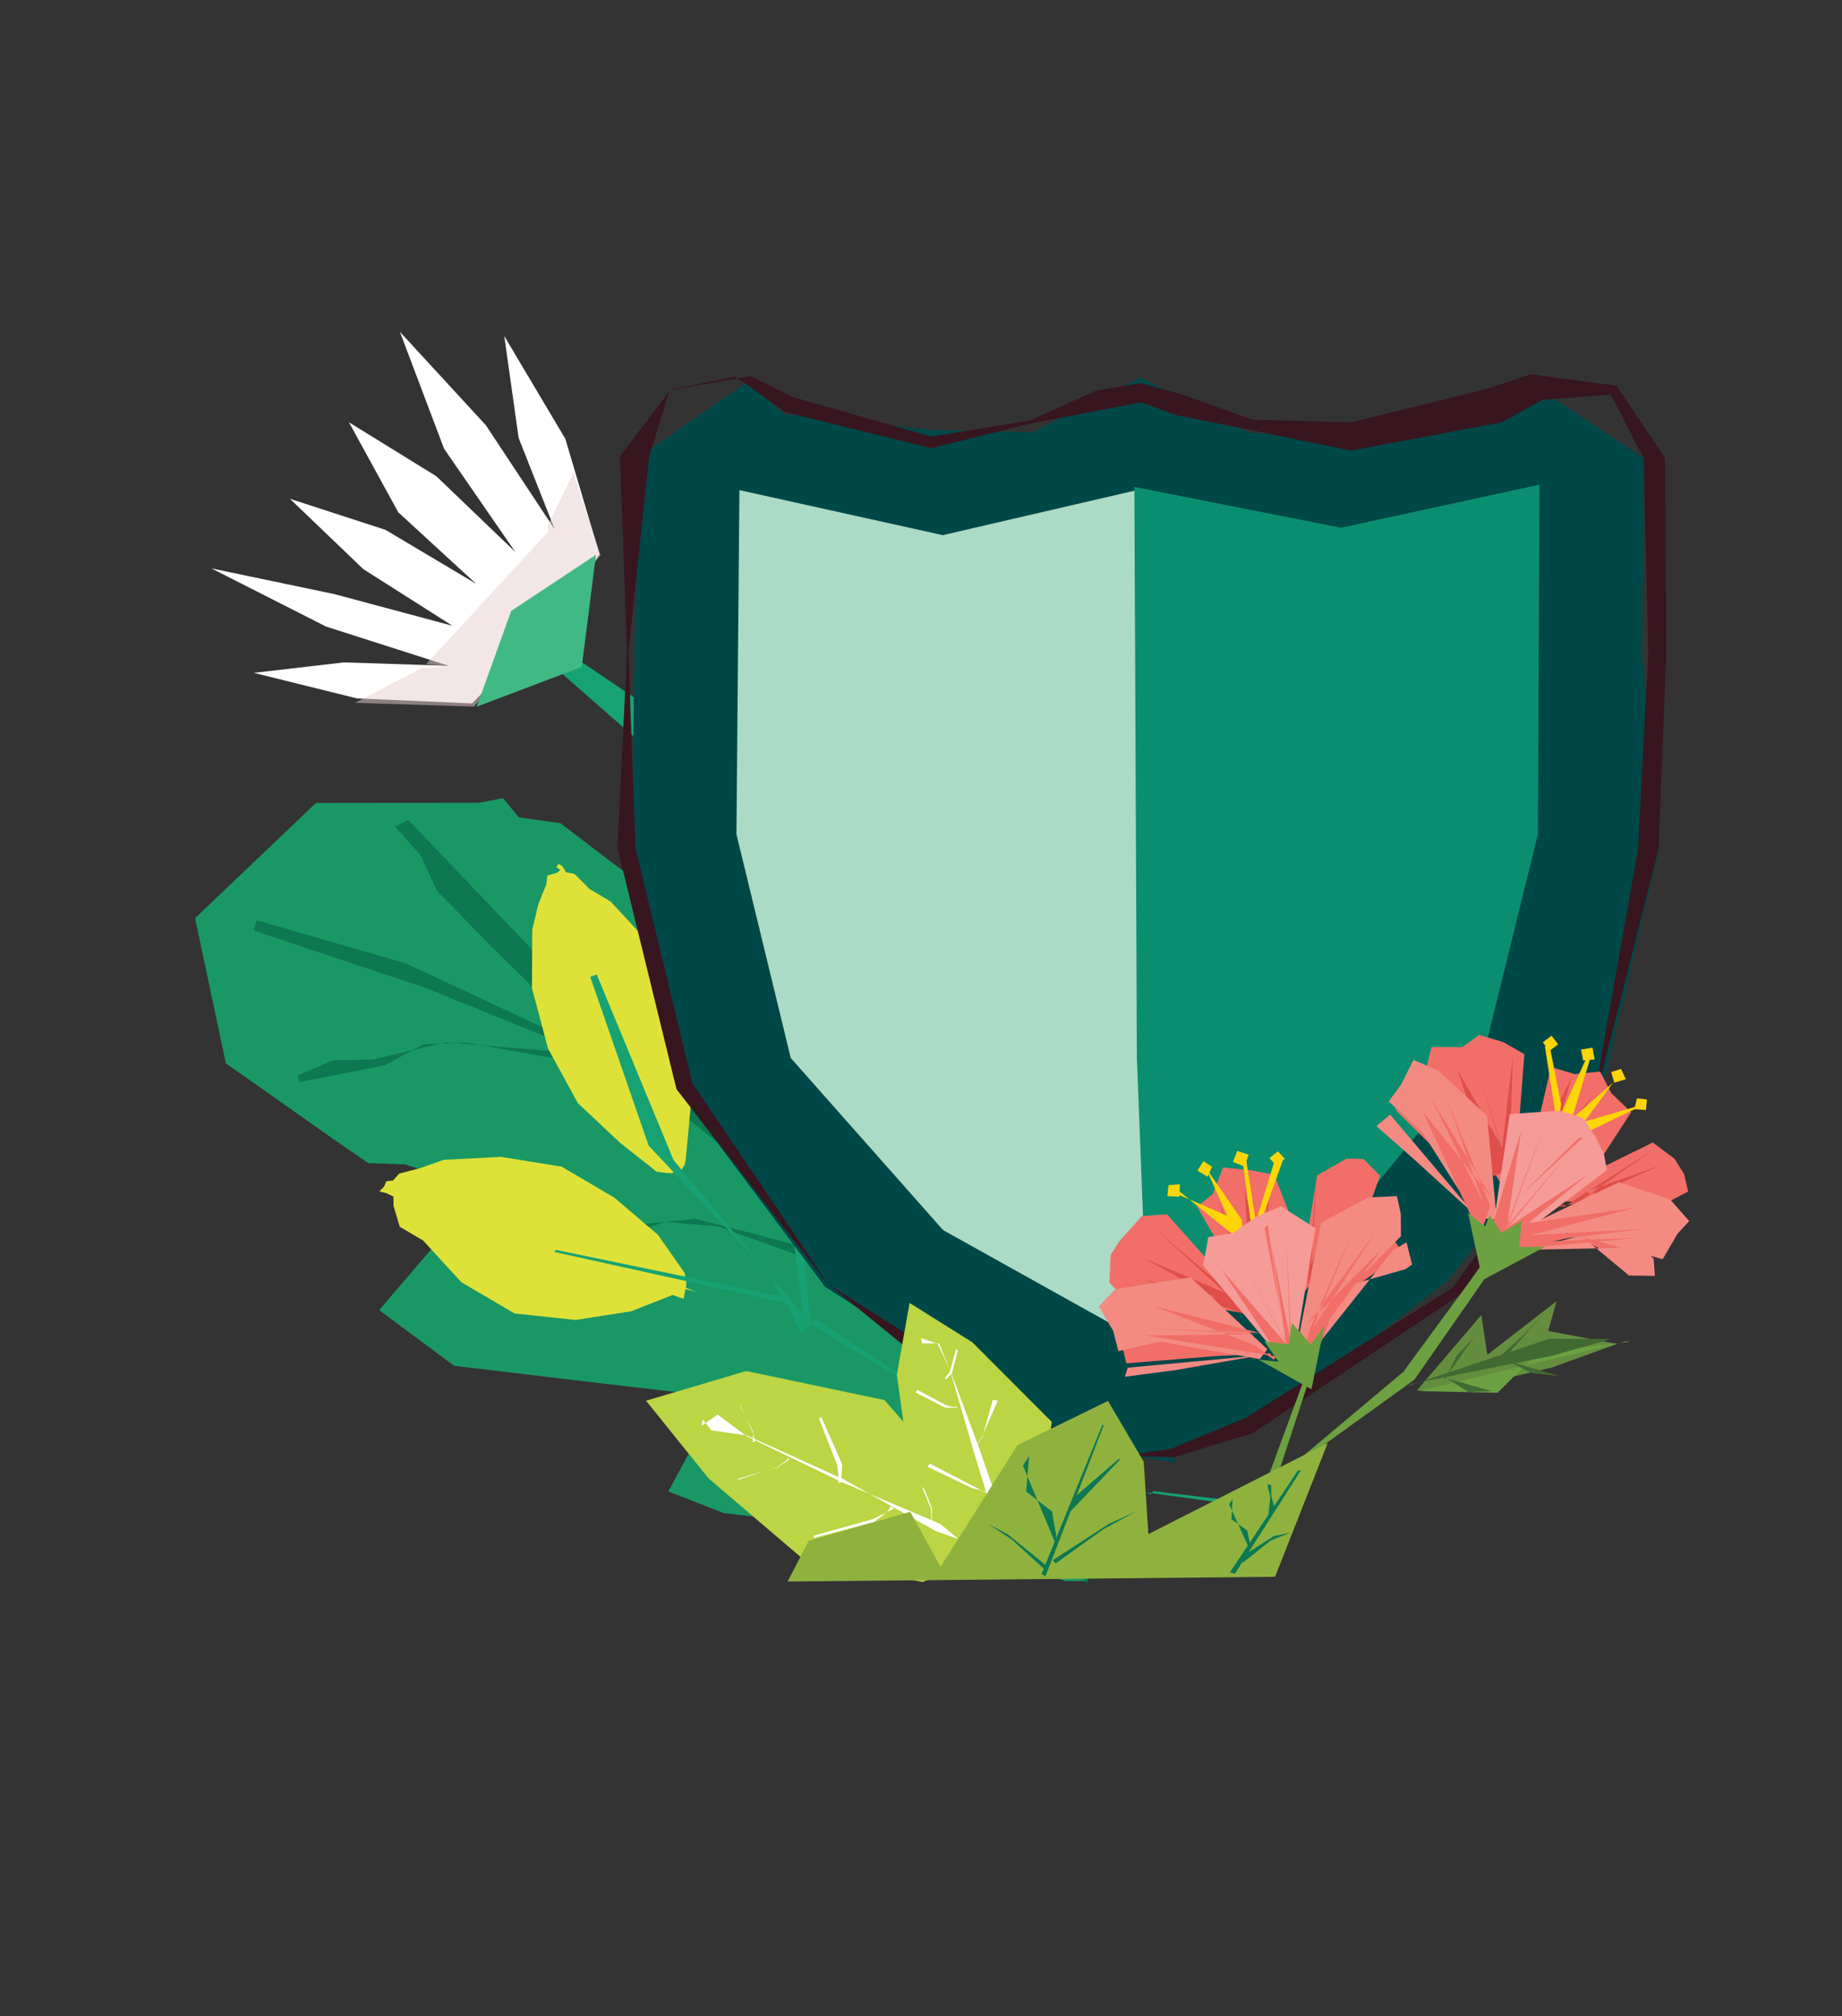 <?xml version="1.0" encoding="UTF-8"?>
<svg id="Layer_1" data-name="Layer 1" xmlns="http://www.w3.org/2000/svg" viewBox="0 0 201 220">
  <rect x="0" y="0" width="201" height="220" fill="#333333" stroke="none"/>
  <defs>
    <style>
      .cls-1 {
        fill: #fff;
      }

      .cls-2 {
        fill: #41b984;
      }

      .cls-3 {
        opacity: .5;
      }

      .cls-4 {
        fill: #0d7851;
      }

      .cls-5 {
        fill: #f59b98;
      }

      .cls-6 {
        fill: #0a8e6f;
      }

      .cls-7 {
        fill: #abdac6;
      }

      .cls-8 {
        fill: #dee238;
      }

      .cls-9 {
        fill: #648e3e;
      }

      .cls-10 {
        fill: #17a273;
      }

      .cls-11 {
        fill: #fdd509;
      }

      .cls-12 {
        fill: #f48b83;
      }

      .cls-13 {
        fill: #e8cece;
      }

      .cls-14 {
        fill: #8fb23e;
      }

      .cls-15 {
        fill: #df4e4b;
      }

      .cls-16 {
        fill: #f16f68;
      }

      .cls-17 {
        fill: #bbd544;
      }

      .cls-18 {
        fill: #004748;
      }

      .cls-19 {
        fill: #371620;
      }

      .cls-20 {
        fill: #199865;
      }

      .cls-21 {
        fill: #426932;
      }

      .cls-22 {
        fill: #6ca041;
      }
    </style>
  </defs>
  <g>
    <g>
      <polygon class="cls-10" points="59.093 71.553 70.413 81.461 78.477 94.204 84.954 107.823 87.323 122.71 87.861 137.539 89.525 152.247 89.53 167.273 89.842 167.046 94.027 154.061 94.26 140.512 92.829 127.028 86.941 114.63 83.448 101.795 76.559 90.432 71.438 77.613 60.048 69.94 59.761 70.906 59.093 71.553"/>
      <g>
        <polygon class="cls-1" points="55.025 36.662 56.594 47.787 60.536 57.771 53.025 46.407 43.638 36.205 48.453 48.953 56.223 60.219 47.615 51.966 38.075 46.076 43.459 55.898 51.951 63.701 42.075 57.819 31.641 54.428 39.635 62.093 49.369 68.279 36.482 64.824 23.065 62.018 35.569 68.364 48.973 72.654 37.558 72.275 27.698 73.417 38.949 76.205 51.506 76.753 58.93 69.188 65.424 60.493 61.694 47.893 55.025 36.662"/>
        <g class="cls-3">
          <polygon class="cls-13" points="59.729 57.416 59.842 58.055 60.053 57.759 46.5 72.459 48.487 72.678 45.986 72.909 38.738 76.692 51.724 77.094 58.85 69.125 65.535 60.572 62.576 51.583 59.729 57.416"/>
        </g>
        <polygon class="cls-2" points="52.026 77.108 55.777 66.665 65.031 60.536 63.486 72.77 52.026 77.108"/>
      </g>
    </g>
    <polygon class="cls-10" points="95.864 67.334 94.408 81.28 92.526 95.046 89.93 108.758 91.447 122.787 87.81 136.559 87.56 150.493 90.398 164.39 90.773 164.309 89.982 150.484 89.884 136.633 93.485 122.941 93.145 109.091 94.766 95.374 96.276 81.618 99.208 68.09 96.415 66.716 95.864 67.334"/>
  </g>
  <g>
    <polygon class="cls-20" points="114.593 108.227 109.892 112.208 108.737 120.559 109.109 128.22 110.806 130.561 109.91 131.555 106.681 121.724 99.112 100.415 84.946 82.62 72.265 78.178 71.663 89.632 73.37 95.754 73.331 98.31 72.081 97.835 70.126 96.413 67.499 94.662 61.165 89.829 56.614 89.183 54.892 87.092 52.321 87.59 34.479 87.615 21.285 100.188 24.648 116.026 36.853 124.624 40.187 126.907 44.202 127.054 50.666 129.087 55.329 130.427 56.46 130.578 54.249 131.16 48.887 134.168 41.375 142.951 49.565 149.031 66.601 151.059 83.505 153.019 89.241 153.019 91.554 152.819 90.587 152.779 88.653 153.507 82.578 154.147 76.032 156.983 72.932 162.737 78.971 165.095 94.837 166.958 110.978 170.862 116.285 172.519 118.654 172.508 119.621 169.695 120.109 162.065 121.84 139.045 119.91 116.168 114.593 108.227"/>
    <polygon class="cls-4" points="81.607 93.51 81.14 99.503 83.444 105.162 84.558 110.957 86.401 116.572 97.042 137.363 83.669 126.244 70.192 116.288 69.954 115.464 69.703 115.816 44.538 89.446 43.122 90.21 45.891 93.31 47.664 97.164 53.491 103.159 65.715 115.126 44.243 105.102 28.031 100.425 27.669 101.535 46.442 107.795 64.284 115.019 48.621 113.744 40.667 115.607 36.357 115.691 32.456 117.358 32.712 118.063 41.977 116.25 46.229 113.929 50.914 113.777 68.574 116.894 94.8 137.892 75.919 132.988 70.872 133.488 68.301 133.721 65.627 134.036 60.797 136.32 56.073 139.255 56.818 140.539 67.178 135.02 72.641 133.333 78.307 133.82 98.938 141.167 112.739 160.957 99.056 156.236 91.749 156.937 84.78 159.612 85.234 161.243 99.852 158.187 113.655 163.288 114.453 164.651 118.584 172.789 119.754 169.476 122.025 170.889 114.973 162.526 113.791 162.534 113.921 143.12 115.499 123.646 114.488 123.317 112.068 142.009 113.624 160.645 107.632 149.819 99.558 140.9 100.343 140.018 88.434 118.383 85.408 112.628 84.332 106.219 82.996 93.501 81.607 93.51"/>
  </g>
  <g>
    <polygon class="cls-8" points="73.786 127.76 74.157 128.052 74.38 127.651 74.738 127.04 74.872 126.115 75.331 121.076 75.709 114.914 74.344 108.408 70.777 102.854 66.636 98.374 64.33 97 62.688 95.355 61.786 95.189 61.337 94.485 60.935 94.26 60.727 94.634 61.141 94.921 60.784 95.231 59.723 95.538 59.616 96.483 58.748 98.66 58.085 101.406 58.05 107.824 59.803 114.414 63.058 120.371 67.655 124.686 71.651 127.847 72.596 127.982 73.33 128.022 73.962 127.6 73.786 127.76"/>
    <polygon class="cls-8" points="76.002 140.988 75.44 140.747 74.865 140.526 74.895 139.748 74.675 138.845 71.776 134.718 67.038 130.681 61.281 127.298 54.682 126.232 48.425 126.553 45.81 127.471 43.553 128.057 42.902 128.802 42.159 128.893 41.936 129.423 41.798 129.601 41.387 130.002 42.133 130.178 42.925 130.558 42.939 131.558 43.621 133.86 46.168 135.354 50.351 139.916 56.14 143.313 62.793 144.028 68.862 143.082 73.399 141.299 74.582 141.723 74.796 140.666 75.367 140.797 76.002 140.988"/>
    <polygon class="cls-17" points="100.334 147.585 100.046 147.07 100.666 147.077 100.627 146.491 100.928 145.932 102.447 142.668 102.569 138.199 101.775 133.6 100.654 128.957 97.521 125.788 96.461 124.064 95.089 123.166 94.347 123.162 94.237 122.357 93.522 123.042 93.627 122.608 93.741 122.803 93.683 123.128 93.246 123.439 93.223 124.138 92.197 125.446 91.523 127.296 91.083 131.739 91.977 136.369 93.889 140.599 96.414 144.109 99.079 146.345 99.366 147.075 99.958 147.02 100.138 147.351 100.334 147.585"/>
    <polygon class="cls-10" points="60.62 136.371 85.163 141.452 84.09 139.126 70.784 125.015 64.405 106.58 65.117 106.328 73.5 126.587 87.626 143.499 84.528 118.585 85.945 118.89 88.453 144.357 93.63 147.631 105.195 154.493 104.903 155.165 106.947 155.511 96.276 133.535 97.207 133.441 108.456 156.918 108.063 157.937 124.123 162.464 125.601 163.051 125.825 162.706 134.709 163.762 134.633 164.152 116.496 161.664 104.631 155.909 104.611 154.116 88.936 143.926 87.395 145.556 85.877 142.22 60.516 136.613 60.62 136.371"/>
  </g>
  <g>
    <polygon class="cls-18" points="163.084 44.49 147.424 47.825 136.298 47.19 129.059 43.535 124.531 41.186 119.941 43.355 112.746 47.167 101.625 46.9 85.579 45.161 81.586 41.635 69.9 49.778 69.235 71.134 68.969 92.49 73.92 118.861 90.03 140.41 112.602 154.89 120.77 158.077 120.688 158.324 128.344 159.631 127.927 158.378 136.649 156.26 157.927 139.777 174.742 119.018 181.047 92.71 179.183 71.35 179.371 49.993 167.69 42.224 163.084 44.49"/>
    <path class="cls-19" d="M121.005,158.836l-.594,.311-8.961-1.907-21.158-17.191-16.473-21.201-6.447-26.362,1.052-21.355-.77-21.358,5.469-7.201,8.753-1.537,4.595,2.278,15.152,4.317,10.795-1.76,7.226-3.268,4.885-.799,4.695,1.315,7.426,2.668,10.777,.303,14.694-3.615,4.906-1.628,9.358,1.231,5.324,7.922,.117,21.357-.855,21.355-6.6,26.076-15,22.467-22.666,15.119-8.573,2.624-7.126-.16ZM80.173,41.109l-7.075,1.422-2.256,7.249-2.272,21.352,.766,21.358,6.214,25.691,14.829,21.946,22.475,14.25,7.537,4.812,7.431-1.128,8.083-3.343,22.613-14.217,15.597-21.716,4.617-26.081,1.129-21.355-.509-21.358-3.582-6.941-7.411,.576-4.507,2.468-16.431,3.079-11.053-2.269-8.011-1.597-3.831-1.415-4.062,.791-7.963,1.52-10.88,2.701-15.95-3.939-4.222-3.047-1.275-.811Z"/>
  </g>
  <polygon class="cls-7" points="124.387 53.403 124.403 84.342 124.42 115.422 125.486 146.808 102.911 134.223 86.286 115.44 80.36 91.024 80.686 53.479 102.875 58.392 124.387 53.403"/>
  <polygon class="cls-6" points="123.782 53.131 123.92 84.344 124.058 115.423 125.247 146.197 146.171 134.077 161.926 114.916 167.814 91.026 167.992 52.883 146.339 57.585 123.782 53.131"/>
  <g>
    <polygon class="cls-17" points="70.495 152.839 77.326 161.321 87.866 170.317 100.693 172.617 107.028 169.935 105.572 163.19 96.521 152.769 81.432 149.597 70.495 152.839"/>
    <polygon class="cls-1" points="106.699 169.681 107.075 168.822 102.143 167.077 92.055 161.413 81.513 156.635 77.631 156.068 76.676 154.875 76.556 155.574 78.315 154.349 81.479 156.714 91.893 161.739 102.585 166.27 106.699 169.681"/>
    <polygon class="cls-1" points="86.087 159.295 84.881 160.082 80.551 161.355 80.574 161.464 84.856 160.045 85.82 159.364 86.026 159.073 86.087 159.295"/>
    <polygon class="cls-1" points="91.793 161.752 91.468 161.812 91.52 161.22 91.358 159.861 89.368 154.809 89.618 154.604 91.888 159.758 91.793 161.752"/>
    <polygon class="cls-1" points="101.642 166.633 101.586 166.738 101.616 166.269 101.596 164.647 99.208 158.836 99.409 158.692 101.708 164.627 101.642 166.633"/>
    <polygon class="cls-1" points="97.542 164.623 95.236 165.759 88.782 167.569 88.82 167.812 95.39 166.054 96.809 164.97 97.233 164.33 97.542 164.623"/>
    <polygon class="cls-1" points="82.399 157.274 82.144 157.376 82.19 156.229 80.715 153.356 80.758 153.322 82.125 156.259 82.399 157.274"/>
  </g>
  <g>
    <polygon class="cls-17" points="99.255 142.17 97.863 150.01 99.376 160.908 106.097 168.103 110.302 170.084 113.452 166.424 114.764 155.142 106.093 146.457 99.255 142.17"/>
    <polygon class="cls-1" points="111.128 170.639 109.913 170.995 109.822 166.623 106.833 157.973 103.637 149.379 102.318 146.651 100.521 146.001 100.602 146.578 102.466 146.583 103.634 149.38 106.199 158.209 108.856 166.936 111.128 170.639"/>
    <polygon class="cls-1" points="104.368 153.615 103.147 153.602 99.898 151.931 100.094 151.644 103.215 153.322 104.121 153.551 104.45 153.458 104.368 153.615"/>
    <polygon class="cls-1" points="106.189 158.208 106.314 157.981 106.52 157.774 107.179 156.877 108.334 152.732 108.879 152.824 107.127 156.845 106.189 158.208"/>
    <polygon class="cls-1" points="109.268 166.275 108.921 166.243 109.558 166.124 110.13 164.947 111.945 160.406 112.244 160.472 110.46 165.173 109.268 166.275"/>
    <polygon class="cls-1" points="108.117 162.906 106.049 162.366 101.192 160.041 101.462 159.701 106.132 162.12 107.393 162.789 107.793 162.876 108.117 162.906"/>
    <polygon class="cls-1" points="103.23 150.516 103.11 150.377 103.652 149.687 104.306 147.245 104.532 147.286 103.878 149.827 103.23 150.516"/>
  </g>
  <g>
    <g>
      <g>
        <g>
          <g>
            <g>
              <polygon class="cls-16" points="152.203 120.817 152.448 121.294 159.166 127.904 160.839 133.27 162.084 134.153 160.137 127.805 152.203 120.817"/>
              <polygon class="cls-16" points="165.302 135.352 165.265 136.455 171.831 134.903 179.528 138.696 180.634 134.991 166.065 134.48 165.302 135.352"/>
              <polygon class="cls-16" points="167.346 131.061 180.351 124.661 182.735 126.445 183.782 128.133 184.207 130.016 181.858 131.238 167.346 131.061"/>
              <polygon class="cls-16" points="174.763 126.329 177.99 121.361 175.827 119.276 174.61 116.919 171.832 117.202 169.243 116.423 167.652 123.289 174.763 126.329"/>
              <polygon class="cls-16" points="165.596 124.673 166.342 115.034 164.052 113.712 161.403 112.924 159.57 114.256 156.206 114.248 155.289 117.968 160.023 122.97 163.863 129.277 165.596 124.673"/>
              <polygon class="cls-15" points="164.643 127.551 165.108 115.125 163.894 125.335 161.181 116.205 163.662 124.778 159.046 116.764 162.969 128.349 164.643 127.551"/>
              <polygon class="cls-15" points="166.607 128.32 176.226 121.201 167.965 126.88 173.886 119.445 168.954 126.727 171.474 117.576 165.918 129.085 166.607 128.32"/>
              <g>
                <g>
                  <polygon class="cls-11" points="170.356 120.516 169.968 122.791 169.845 122.235 168.576 114.156 169.067 113.961 170.356 120.516"/>
                  <polygon class="cls-11" points="169.307 113.005 170.021 113.953 169.096 114.656 168.344 113.739 169.307 113.005"/>
                </g>
                <g>
                  <polygon class="cls-11" points="171.599 121.83 170.044 122.855 169.782 122.741 173.289 115.056 173.67 115.008 171.599 121.83"/>
                  <polygon class="cls-11" points="173.769 114.317 174.007 115.593 172.758 115.72 172.521 114.521 173.769 114.317"/>
                </g>
                <g>
                  <polygon class="cls-11" points="171.521 122.082 171.189 123.834 171.364 124.475 176.563 117.38 176.63 117.588 171.521 122.082"/>
                  <polygon class="cls-11" points="176.887 116.636 175.811 116.977 176.158 118.135 177.417 117.759 176.887 116.636"/>
                </g>
                <g>
                  <polygon class="cls-11" points="172.53 122.493 171.18 124.012 171.26 124.44 179.101 120.686 179.063 120.588 172.53 122.493"/>
                  <polygon class="cls-11" points="179.715 119.971 178.636 119.841 178.333 121.02 179.607 121.121 179.715 119.971"/>
                </g>
              </g>
              <polygon class="cls-15" points="170.681 131.665 180.494 125.407 172.407 131.047 181.184 127.155 172.842 130.116 181.687 130.637 169.382 131.573 170.681 131.665"/>
              <polygon class="cls-12" points="163.337 133.153 162.267 121.757 157 116.857 154.237 115.646 152.918 118.294 151.535 120.185 155.188 123.52 161.058 132.795 163.337 133.153"/>
              <polygon class="cls-12" points="160.952 132.558 154.189 126.394 150.192 122.877 151.694 121.619 160.952 132.558"/>
              <polygon class="cls-12" points="165.711 134.254 176.643 129.007 182.243 130.879 184.327 133.237 183.045 134.627 181.432 137.394 171.014 134.542 164.982 136.281 165.711 134.254"/>
              <polygon class="cls-12" points="166.651 136.362 172.521 134.822 177.756 139.177 180.58 139.215 180.442 137.338 179.188 136.126 166.651 136.362"/>
              <polygon class="cls-5" points="162.826 134.657 164.751 121.568 166.84 121.412 170.234 121.199 172.789 122.016 174.091 124.045 175.021 125.911 175.357 127.667 164.457 135.909 162.826 134.657"/>
            </g>
            <polygon class="cls-16" points="163.729 135.926 173.273 128.159 164.523 133.918 171.166 125.877 164.337 133.913 168.592 122.647 164.412 134.091 165.978 123.422 162.244 135.663 163.729 135.926"/>
            <polygon class="cls-16" points="165.683 130.675 172.272 124.17 172.765 124.096 165.683 130.675"/>
          </g>
          <polygon class="cls-16" points="164.751 136.157 164.757 136.354 178.92 135.033 167.483 135.521 179.51 134.072 167.012 134.785 178.465 131.767 165.564 133.626 164.751 136.157"/>
          <polygon class="cls-16" points="161.783 133.972 161.039 133.812 155.231 121.223 162.826 130.801 156.036 119.643 161.85 131.219 157.972 120.103 162.621 131.66 161.783 133.972"/>
        </g>
        <polygon class="cls-22" points="160.194 132.334 161.767 139.687 168.59 136.042 165.775 136.063 166.052 133.227 163.858 134.518 162.544 132.582 162.06 133.826 160.194 132.334"/>
      </g>
      <g>
        <g>
          <g>
            <g>
              <polygon class="cls-16" points="122.365 146.435 122.903 148.763 132.403 147.988 138.576 147.674 138.947 148.224 133.244 145.179 122.365 146.435"/>
              <polygon class="cls-16" points="143.169 147.934 143.794 147.255 146.36 141.49 153.11 136.68 151.707 134.774 142.089 145.358 143.169 147.934"/>
              <polygon class="cls-16" points="141.443 142.202 143.729 128.251 146.942 126.42 148.766 126.457 150.59 128.288 149.589 131.111 141.443 142.202"/>
              <polygon class="cls-16" points="141.097 133.437 139.042 128.165 136.512 127.697 133.454 127.382 132.336 130.289 130.627 131.659 133.991 137.523 141.097 133.437"/>
              <polygon class="cls-16" points="133.81 139.761 127.35 132.504 124.613 132.683 122.142 135.437 121.19 136.924 121.063 139.954 123.067 142.084 129.48 142.21 136.695 143.461 133.81 139.761"/>
              <polygon class="cls-15" points="135.589 142.219 126.484 134.446 133.687 141.066 124.931 137.344 132.836 141.722 124.613 139.56 135.769 143.381 135.589 142.219"/>
              <polygon class="cls-15" points="137.387 140.984 138.546 128.746 138.006 138.908 135.783 129.687 136.443 138.879 132.976 131.112 136.508 142.071 137.387 140.984"/>
              <g>
                <g>
                  <polygon class="cls-11" points="134.332 132.84 135.374 134.82 135.193 135.247 128.143 129.54 128.049 130.122 134.332 132.84"/>
                  <polygon class="cls-11" points="127.51 129.317 128.748 129.223 128.701 130.573 127.382 130.518 127.51 129.317"/>
                </g>
                <g>
                  <polygon class="cls-11" points="135.524 133.133 135.584 135.091 135.252 135.645 131.588 127.461 131.597 127.436 135.524 133.133"/>
                  <polygon class="cls-11" points="131.319 126.706 132.264 127.311 131.771 128.393 130.664 127.739 131.319 126.706"/>
                </g>
                <g>
                  <polygon class="cls-11" points="136.439 133.041 137.118 134.774 137.223 134.504 135.975 126.488 135.57 126.47 136.439 133.041"/>
                  <polygon class="cls-11" points="135.017 125.579 134.545 126.791 135.805 127.28 136.253 126 135.017 125.579"/>
                </g>
                <g>
                  <polygon class="cls-11" points="137.208 132.783 137.189 134.916 137.282 134.155 139.931 126.761 139.215 126.215 137.208 132.783"/>
                  <polygon class="cls-11" points="139.441 125.629 138.53 126.358 139.38 127.344 140.191 126.417 139.441 125.629"/>
                </g>
              </g>
              <polygon class="cls-15" points="142.708 140.008 143.722 127.872 143.074 138.122 146.411 129.216 143.241 137.541 148.912 130.854 143.531 141.235 142.708 140.008"/>
              <polygon class="cls-12" points="138.294 147.217 129.912 139.378 121.686 140.673 119.902 142.549 121.47 145.214 122.041 147.427 126.593 146.383 137.469 148.298 138.294 147.217"/>
              <polygon class="cls-12" points="137.458 147.893 128.311 149.49 122.748 150.224 123.054 149.238 137.458 147.893"/>
              <polygon class="cls-12" points="141.847 145.262 144.169 133.398 149.324 130.658 152.431 130.515 152.857 132.446 152.877 134.887 145.863 141.948 142.879 147.271 141.847 145.262"/>
              <polygon class="cls-12" points="144.35 146.04 146.347 140.483 153.36 138.485 154.087 137.975 153.474 135.547 151.94 136.506 144.35 146.04"/>
              <polygon class="cls-5" points="139.803 148.308 131.299 138.08 131.846 134.991 134.539 134.533 137.116 132.75 139.802 131.623 140.873 132.32 143.537 134.013 141.279 147.664 139.803 148.308"/>
            </g>
            <polygon class="cls-16" points="140.979 148.28 140.384 135.367 140.774 146.104 138.773 135.96 140.308 146.434 134.546 135.568 140.408 146.703 133.275 138.494 140.409 149.171 140.979 148.28"/>
            <polygon class="cls-16" points="139.73 143.101 137.995 134.031 138.333 133.614 139.73 143.101"/>
          </g>
          <polygon class="cls-16" points="142.377 147.314 142.365 147.588 150.869 136.168 142.63 144.532 150.112 134.431 143.265 144.939 147.762 133.992 142.878 145.154 142.377 147.314"/>
          <polygon class="cls-16" points="138.954 148.353 139.354 148.022 125.015 145.72 137.137 145.579 124.61 144.92 137.435 145.445 125.787 142.483 137.051 146.847 138.954 148.353"/>
        </g>
        <polygon class="cls-22" points="137.322 148.348 143.105 151.588 144.514 144.668 143.038 146.707 140.974 144.354 140.625 146.667 137.962 146.365 139.511 148.584 137.322 148.348"/>
      </g>
      <polygon class="cls-22" points="132.458 166.317 132.592 166.934 153.137 149.683 161.893 137.75 162.044 139.479 154.334 150.547 132.458 166.317"/>
      <polygon class="cls-22" points="138.239 164.598 137.479 163.611 142.237 150.679 143.039 149.974 138.239 164.598"/>
    </g>
    <g>
      <polygon class="cls-9" points="154.577 151.759 161.64 143.496 162.295 147.832 169.849 141.98 168.944 145.233 176.453 146.645 169.306 149.224 163.181 150.658 154.577 151.759"/>
      <polygon class="cls-22" points="154.818 151.791 177.456 146.355 177.87 146.394 167.753 147.659 163.419 151.972 154.818 151.791"/>
      <polygon class="cls-21" points="153.527 151.273 169.057 146.075 175.813 146.095 169.28 147.951 153.923 151.019 153.527 151.273"/>
      <polygon class="cls-21" points="167.242 149.841 170.143 150.143 164.004 148.352 168.466 143.347 166.37 145.54 163.64 148.039 163.61 148.366 163.915 148.259 167.242 149.841"/>
      <polygon class="cls-21" points="160.197 151.874 162.787 151.8 157.713 150.358 160.914 145.812 158.872 148.041 157.748 150.377 157.542 150.495 157.697 150.266 160.197 151.874"/>
    </g>
  </g>
  <polygon class="cls-14" points="144.88 157.457 139.137 172.051 85.94 172.567 88.249 168.124 99.321 164.959 102.637 170.965 111.031 157.676 120.907 152.864 124.806 159.499 125.311 167.393 144.88 157.457"/>
  <g>
    <polygon class="cls-4" points="113.649 171.758 120.305 155.425 120.428 155.55 114.082 171.995 113.649 171.758"/>
    <polygon class="cls-4" points="117.25 163.362 122.127 159.141 122.205 159.274 116.265 165.487 117.25 163.362"/>
    <polygon class="cls-4" points="111.626 159.923 115.338 168.806 115.215 167.314 114.801 164.931 111.976 162.749 112.298 158.88 111.626 159.923"/>
    <polygon class="cls-4" points="134.136 164.161 136.416 169.196 136.38 168.357 136.098 167 134.377 165.774 134.505 163.557 134.136 164.161"/>
    <polygon class="cls-4" points="107.836 166.287 110.39 167.965 114.075 171.323 114.33 170.96 109.981 167.428 107.836 166.287"/>
    <polygon class="cls-4" points="123.981 164.919 120.414 166.85 115.19 170.591 114.878 170.242 121.008 166.267 123.981 164.919"/>
    <polygon class="cls-4" points="134.205 171.564 141.643 160.43 141.934 160.478 134.754 171.711 134.205 171.564"/>
    <polygon class="cls-4" points="140.831 167.233 138.69 168.079 135.615 170.513 135.394 169.91 139.028 167.595 140.831 167.233"/>
    <polygon class="cls-4" points="138.347 162.275 138.628 163.348 138.347 165.725 139.09 164.652 138.719 163.183 138.719 162.093 138.347 161.911 138.347 162.275"/>
  </g>
</svg>